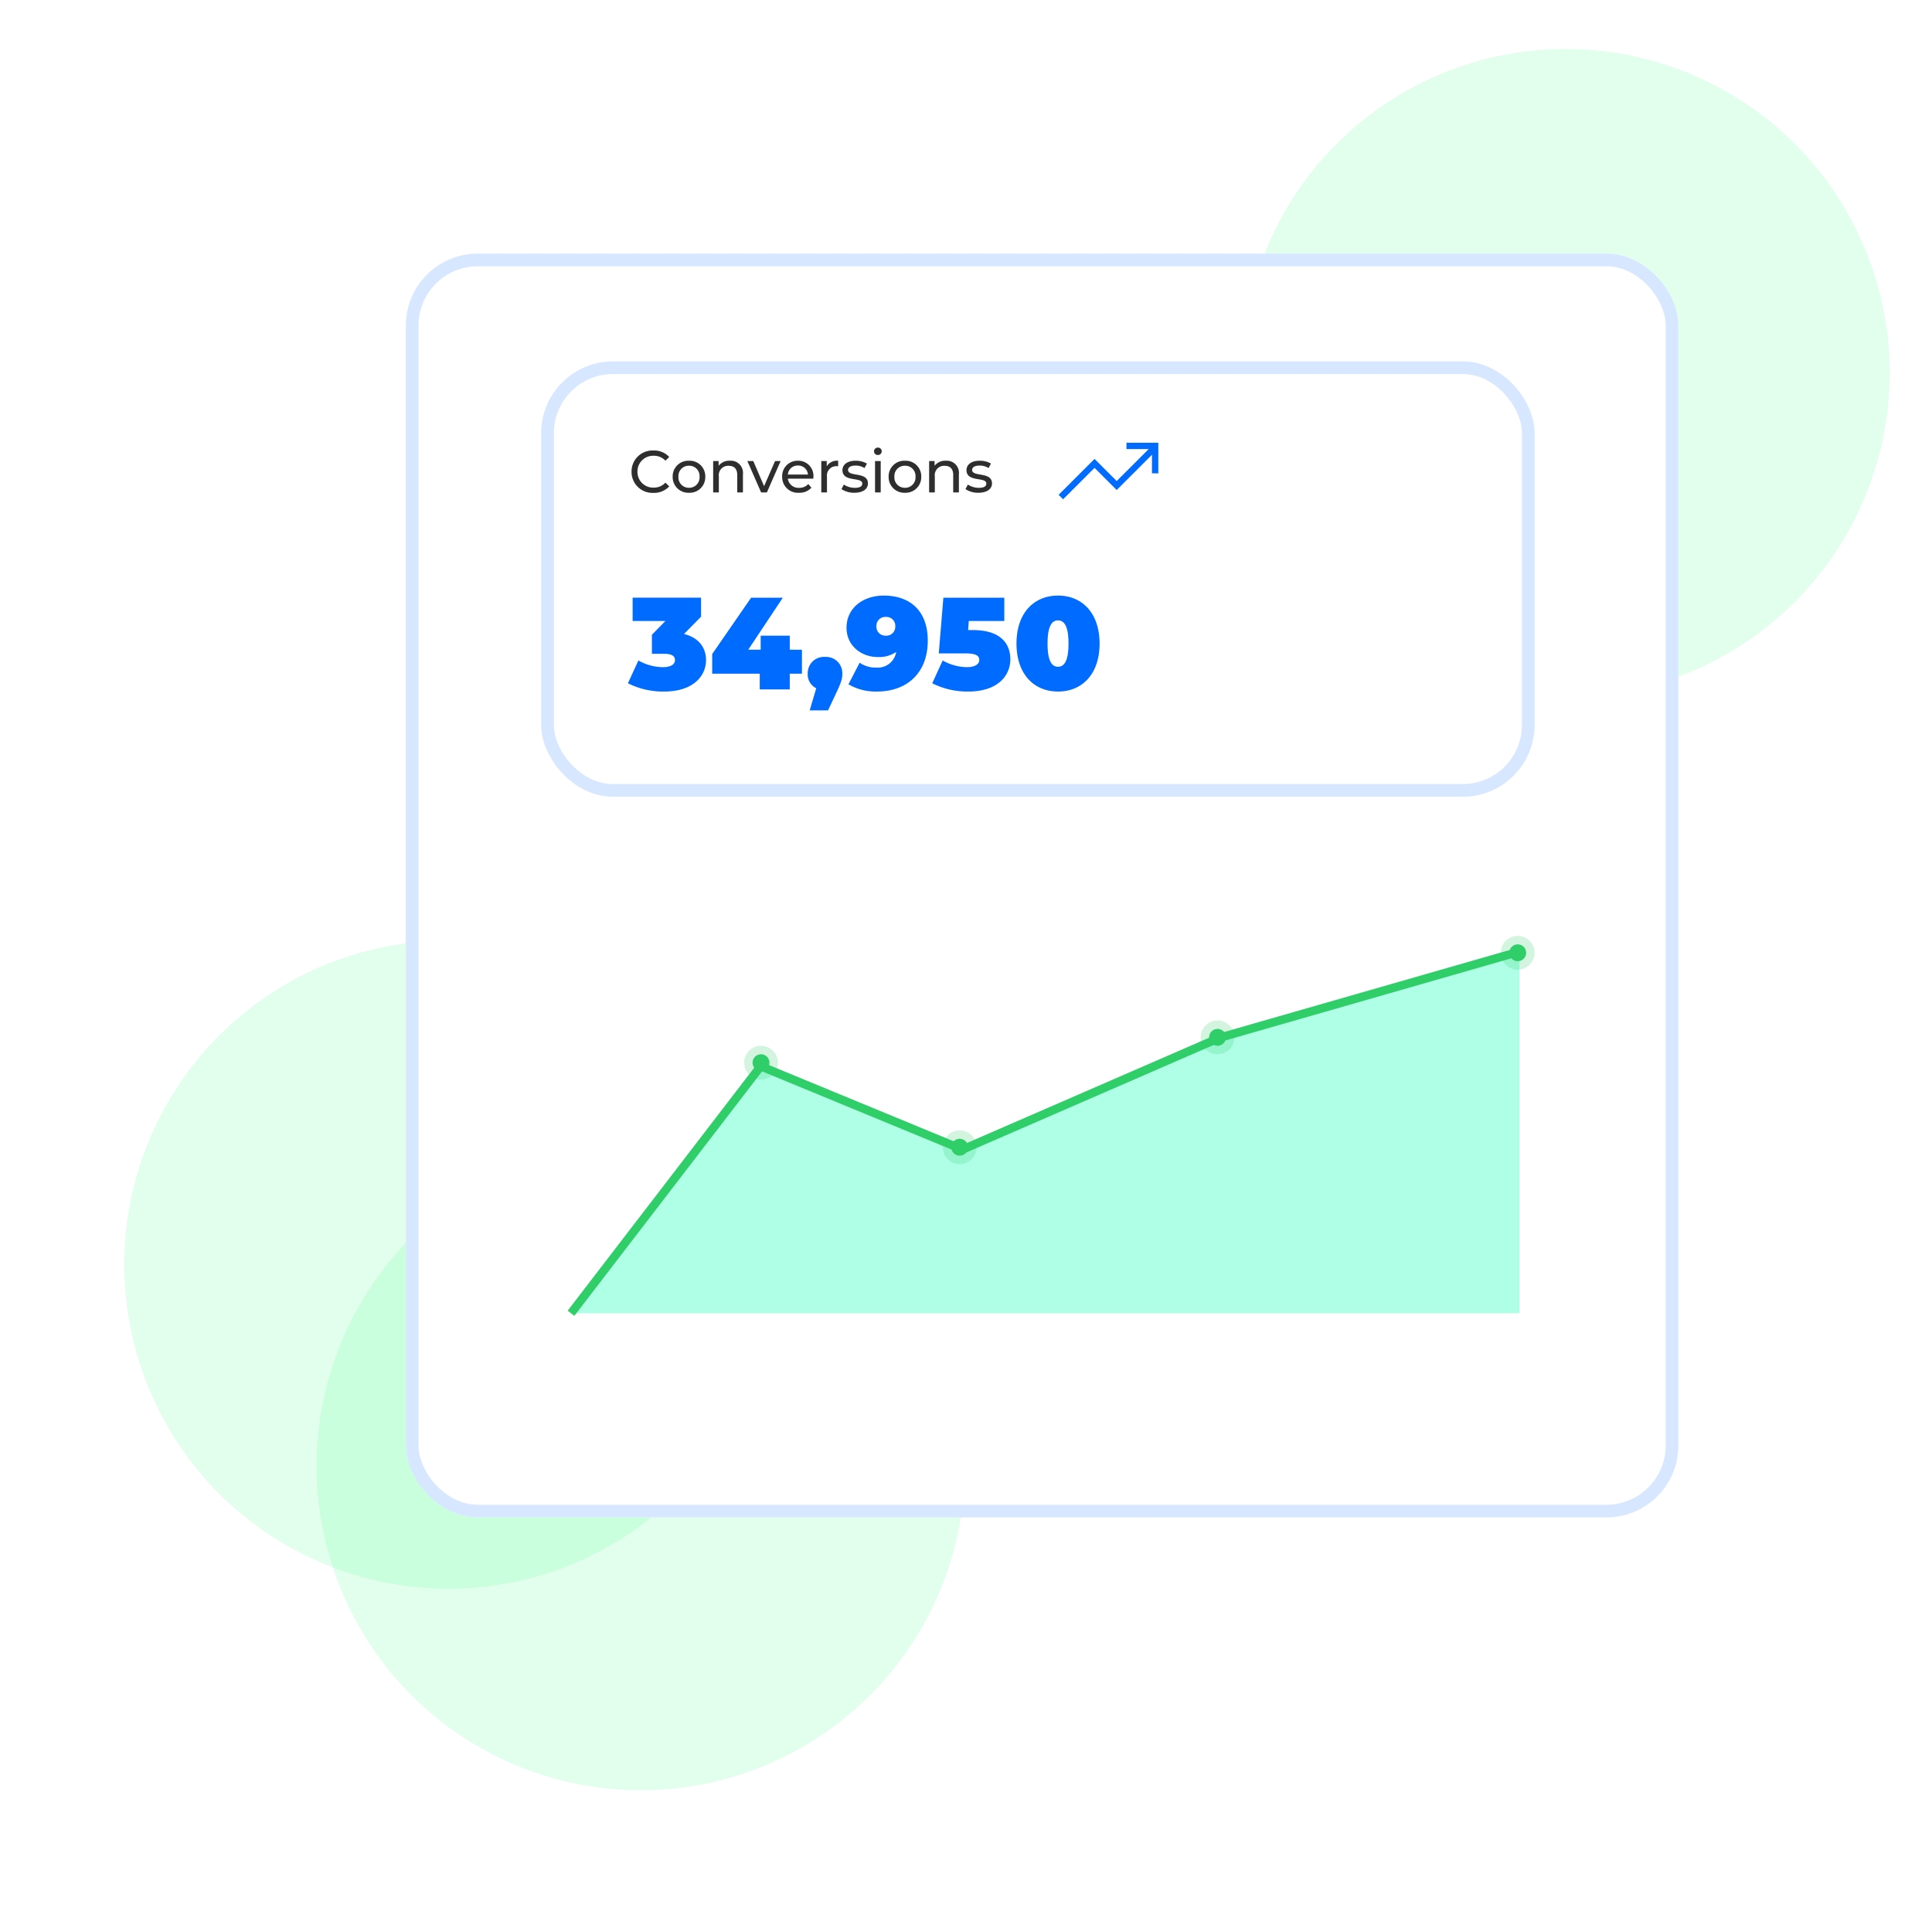 <svg xmlns="http://www.w3.org/2000/svg" xmlns:xlink="http://www.w3.org/1999/xlink" width="457.011" height="452.882" viewBox="0 0 457.011 452.882">
  <defs>
    <filter id="Rectangle_23122" x="35.999" y="0" width="421.012" height="418.981" filterUnits="userSpaceOnUse">
      <feOffset dy="7" input="SourceAlpha"/>
      <feGaussianBlur stdDeviation="20" result="blur"/>
      <feFlood flood-color="#af52f2" flood-opacity="0.09"/>
      <feComposite operator="in" in2="blur"/>
      <feComposite in="SourceGraphic"/>
    </filter>
  </defs>
  <g id="Group_34573" data-name="Group 34573" transform="translate(-882.988 -2311.51)">
    <circle id="Ellipse_2352" data-name="Ellipse 2352" cx="76.645" cy="76.645" r="76.645" transform="translate(1176.71 2323.088)" fill="#2bff79" opacity="0.14"/>
    <circle id="Ellipse_6543" data-name="Ellipse 6543" cx="76.645" cy="76.645" r="76.645" transform="matrix(0.839, -0.545, 0.545, 0.839, 928.485, 2635.832)" fill="#2bff79" opacity="0.14"/>
    <circle id="Ellipse_6544" data-name="Ellipse 6544" cx="76.645" cy="76.645" r="76.645" transform="matrix(0.839, -0.545, 0.545, 0.839, 882.988, 2588.152)" fill="#2bff79" opacity="0.14"/>
    <g id="Group_34572" data-name="Group 34572">
      <g transform="matrix(1, 0, 0, 1, 882.99, 2311.51)" filter="url(#Rectangle_23122)">
        <g id="Rectangle_23122-2" data-name="Rectangle 23122" transform="translate(96 53)" fill="#fff" stroke="#d6e7ff" stroke-width="3">
          <rect width="301.013" height="298.981" rx="17" stroke="none"/>
          <rect x="1.5" y="1.5" width="298.013" height="295.981" rx="15.5" fill="none"/>
        </g>
      </g>
      <g id="Group_34306" data-name="Group 34306" transform="translate(-61 -1169.521)">
        <path id="Path_17905" data-name="Path 17905" d="M1097.882,4002.353l47.772,19.842,59.452-26.064,72.309-20.736v85.516H1052.86Z" transform="translate(26 -269.195)" fill="#6bffd2" opacity="0.54"/>
        <g id="Group_34302" data-name="Group 34302" transform="translate(68 -316.836)">
          <circle id="Ellipse_2432" data-name="Ellipse 2432" cx="4" cy="4" r="4" transform="translate(1052 4045.273)" fill="#2fce69" opacity="0.21"/>
          <circle id="Ellipse_2431" data-name="Ellipse 2431" cx="2" cy="2" r="2" transform="translate(1054 4047.273)" fill="#2fce69"/>
        </g>
        <g id="Group_34303" data-name="Group 34303" transform="translate(115 -296.836)">
          <circle id="Ellipse_2432-2" data-name="Ellipse 2432" cx="4" cy="4" r="4" transform="translate(1052 4045.273)" fill="#2fce69" opacity="0.21"/>
          <circle id="Ellipse_2431-2" data-name="Ellipse 2431" cx="2" cy="2" r="2" transform="translate(1054 4047.273)" fill="#2fce69"/>
        </g>
        <g id="Group_34304" data-name="Group 34304" transform="translate(176 -322.836)">
          <circle id="Ellipse_2432-3" data-name="Ellipse 2432" cx="4" cy="4" r="4" transform="translate(1052 4045.273)" fill="#2fce69" opacity="0.21"/>
          <circle id="Ellipse_2431-3" data-name="Ellipse 2431" cx="2" cy="2" r="2" transform="translate(1054 4047.273)" fill="#2fce69"/>
        </g>
        <g id="Group_34305" data-name="Group 34305" transform="translate(247 -342.836)">
          <circle id="Ellipse_2432-4" data-name="Ellipse 2432" cx="4" cy="4" r="4" transform="translate(1052 4045.273)" fill="#2fce69" opacity="0.21"/>
          <circle id="Ellipse_2431-4" data-name="Ellipse 2431" cx="2" cy="2" r="2" transform="translate(1054 4047.273)" fill="#2fce69"/>
        </g>
        <path id="Path_17907" data-name="Path 17907" d="M3640.062-18277.285l44.869-58.443,47.748,19.707,60.886-26.473,70.985-20.395" transform="translate(-2561 22069)" fill="none" stroke="#2fce69" stroke-width="2"/>
      </g>
      <g id="Rectangle_23507" data-name="Rectangle 23507" transform="translate(1011 2397)" fill="#fff" stroke="#d6e7ff" stroke-width="3">
        <rect width="235" height="103" rx="17" stroke="none"/>
        <rect x="1.5" y="1.5" width="232" height="100" rx="15.5" fill="none"/>
      </g>
      <path id="Path_18153" data-name="Path 18153" d="M5.852.112A4.863,4.863,0,0,0,9.59-1.428L8.68-2.31A3.644,3.644,0,0,1,5.922-1.134,3.7,3.7,0,0,1,2.072-4.9a3.7,3.7,0,0,1,3.85-3.766A3.631,3.631,0,0,1,8.68-7.5l.91-.882A4.843,4.843,0,0,0,5.866-9.912,4.957,4.957,0,0,0,.672-4.9,4.953,4.953,0,0,0,5.852.112ZM14.266.084a3.692,3.692,0,0,0,3.85-3.794,3.681,3.681,0,0,0-3.85-3.78A3.692,3.692,0,0,0,10.4-3.71,3.7,3.7,0,0,0,14.266.084Zm0-1.176A2.457,2.457,0,0,1,11.76-3.71a2.445,2.445,0,0,1,2.506-2.6,2.434,2.434,0,0,1,2.492,2.6A2.446,2.446,0,0,1,14.266-1.092Zm9.674-6.4A3.181,3.181,0,0,0,21.266-6.3V-7.42H19.978V0h1.344V-3.822a2.2,2.2,0,0,1,2.352-2.464c1.274,0,2,.714,2,2.17V0H27.02V-4.27A2.874,2.874,0,0,0,23.94-7.49Zm10.682.07-2.6,5.95L29.47-7.42h-1.4L31.318,0H32.69l3.248-7.42Zm9.072,3.752A3.578,3.578,0,0,0,40.026-7.49,3.634,3.634,0,0,0,36.3-3.71,3.715,3.715,0,0,0,40.292.084a3.724,3.724,0,0,0,2.926-1.2l-.742-.868a2.77,2.77,0,0,1-2.142.9,2.513,2.513,0,0,1-2.688-2.17h6.02C43.68-3.388,43.694-3.556,43.694-3.668ZM40.026-6.356a2.314,2.314,0,0,1,2.38,2.128h-4.76A2.313,2.313,0,0,1,40.026-6.356Zm6.818.182V-7.42H45.556V0H46.9V-3.7A2.214,2.214,0,0,1,49.238-6.2a2.373,2.373,0,0,1,.308.014v-1.3A2.832,2.832,0,0,0,46.844-6.174ZM53.382.084c1.974,0,3.206-.854,3.206-2.2,0-2.884-4.7-1.456-4.7-3.206,0-.588.574-1.022,1.75-1.022a3.875,3.875,0,0,1,2.142.588l.574-1.064a5.4,5.4,0,0,0-2.7-.672c-1.9,0-3.094.9-3.094,2.226,0,2.954,4.69,1.512,4.69,3.178,0,.63-.518,1.008-1.764,1.008a4.768,4.768,0,0,1-2.6-.77l-.56,1.064A5.355,5.355,0,0,0,53.382.084ZM58.94-8.848a.879.879,0,0,0,.91-.9.871.871,0,0,0-.91-.854.885.885,0,0,0-.91.882A.874.874,0,0,0,58.94-8.848ZM58.268,0h1.344V-7.42H58.268Zm7.084.084A3.692,3.692,0,0,0,69.2-3.71a3.681,3.681,0,0,0-3.85-3.78,3.692,3.692,0,0,0-3.864,3.78A3.7,3.7,0,0,0,65.352.084Zm0-1.176A2.457,2.457,0,0,1,62.846-3.71a2.445,2.445,0,0,1,2.506-2.6,2.434,2.434,0,0,1,2.492,2.6A2.446,2.446,0,0,1,65.352-1.092Zm9.674-6.4A3.181,3.181,0,0,0,72.352-6.3V-7.42H71.064V0h1.344V-3.822A2.2,2.2,0,0,1,74.76-6.286c1.274,0,2,.714,2,2.17V0h1.344V-4.27A2.874,2.874,0,0,0,75.026-7.49Zm7.7,7.574c1.974,0,3.206-.854,3.206-2.2,0-2.884-4.7-1.456-4.7-3.206,0-.588.574-1.022,1.75-1.022a3.875,3.875,0,0,1,2.142.588l.574-1.064a5.4,5.4,0,0,0-2.7-.672c-1.9,0-3.094.9-3.094,2.226,0,2.954,4.69,1.512,4.69,3.178,0,.63-.518,1.008-1.764,1.008a4.768,4.768,0,0,1-2.6-.77L79.66-.784A5.355,5.355,0,0,0,82.726.084Z" transform="translate(1031.707 2428)" fill="#2e2e2e" stroke="rgba(0,0,0,0)" stroke-width="1"/>
      <path id="Path_18154" data-name="Path 18154" d="M13.082-13.113l4.03-4.092v-4.5H.93v5.518H8.68L5.487-12.927v4.5H8.37c1.86,0,2.573.558,2.573,1.488,0,1.116-1.178,1.674-2.821,1.674A11.876,11.876,0,0,1,2.294-6.851L-.186-1.457A18.4,18.4,0,0,0,8.37.5c6.944,0,9.92-3.72,9.92-7.44C18.29-9.951,16.492-12.276,13.082-13.113Zm27.9,3.72H38.1V-12.71H31.217v3.317H28.272L36.456-21.7h-7.5L19.747-8.37v4.65H31V0h7.1V-3.72h2.883Zm5.456,1.7A3.841,3.841,0,0,0,42.346-3.72,3.6,3.6,0,0,0,44.361-.279L42.811,4.96h4.34L49.321.341C50.406-1.984,50.53-2.728,50.53-3.72A3.841,3.841,0,0,0,46.438-7.688ZM60.326-22.2c-4.9,0-8.8,2.945-8.8,7.6,0,4.247,3.472,6.944,7.44,6.944a7.178,7.178,0,0,0,4.309-1.209,4.4,4.4,0,0,1-4.712,3.689,6.466,6.466,0,0,1-3.937-1.147L51.987-1.209A12.722,12.722,0,0,0,58.714.5c7.161,0,12.028-4.433,12.028-12.028C70.742-18.631,66.526-22.2,60.326-22.2Zm.5,9.486a2.115,2.115,0,0,1-2.232-2.232,2.091,2.091,0,0,1,2.232-2.2,2.091,2.091,0,0,1,2.232,2.2A2.115,2.115,0,0,1,60.822-12.71Zm20.584-1.333H80.29l.155-2.139h8.4V-21.7H74.431L73.346-8.525h6.293c2.635,0,3.286.62,3.286,1.55,0,1.116-1.209,1.705-2.852,1.705a11.765,11.765,0,0,1-5.8-1.581L71.8-1.457A18.4,18.4,0,0,0,80.352.5c6.944,0,9.92-3.751,9.92-7.626C90.272-10.974,87.823-14.043,81.406-14.043ZM101.556.5c5.735,0,9.827-4.154,9.827-11.346S107.291-22.2,101.556-22.2s-9.827,4.154-9.827,11.346S95.821.5,101.556.5Zm0-5.859c-1.426,0-2.48-1.3-2.48-5.487s1.054-5.487,2.48-5.487,2.48,1.3,2.48,5.487S102.982-5.363,101.556-5.363Z" transform="translate(1031.707 2474.611)" fill="#006bff"/>
      <g id="Group_34571" data-name="Group 34571" transform="translate(1133.931 2417)">
        <path id="Path_17911" data-name="Path 17911" d="M-20821.816,11740.655l7.969-7.966,5.238,5.24,8.572-8.57" transform="translate(20821.816 -11728.554)" fill="none" stroke="#006bff" stroke-width="1.5"/>
        <path id="Path_17912" data-name="Path 17912" d="M-20804.262,11729.357h6.787v6.49" transform="translate(20819.781 -11729.357)" fill="none" stroke="#006bff" stroke-width="1.5"/>
      </g>
    </g>
  </g>
</svg>
